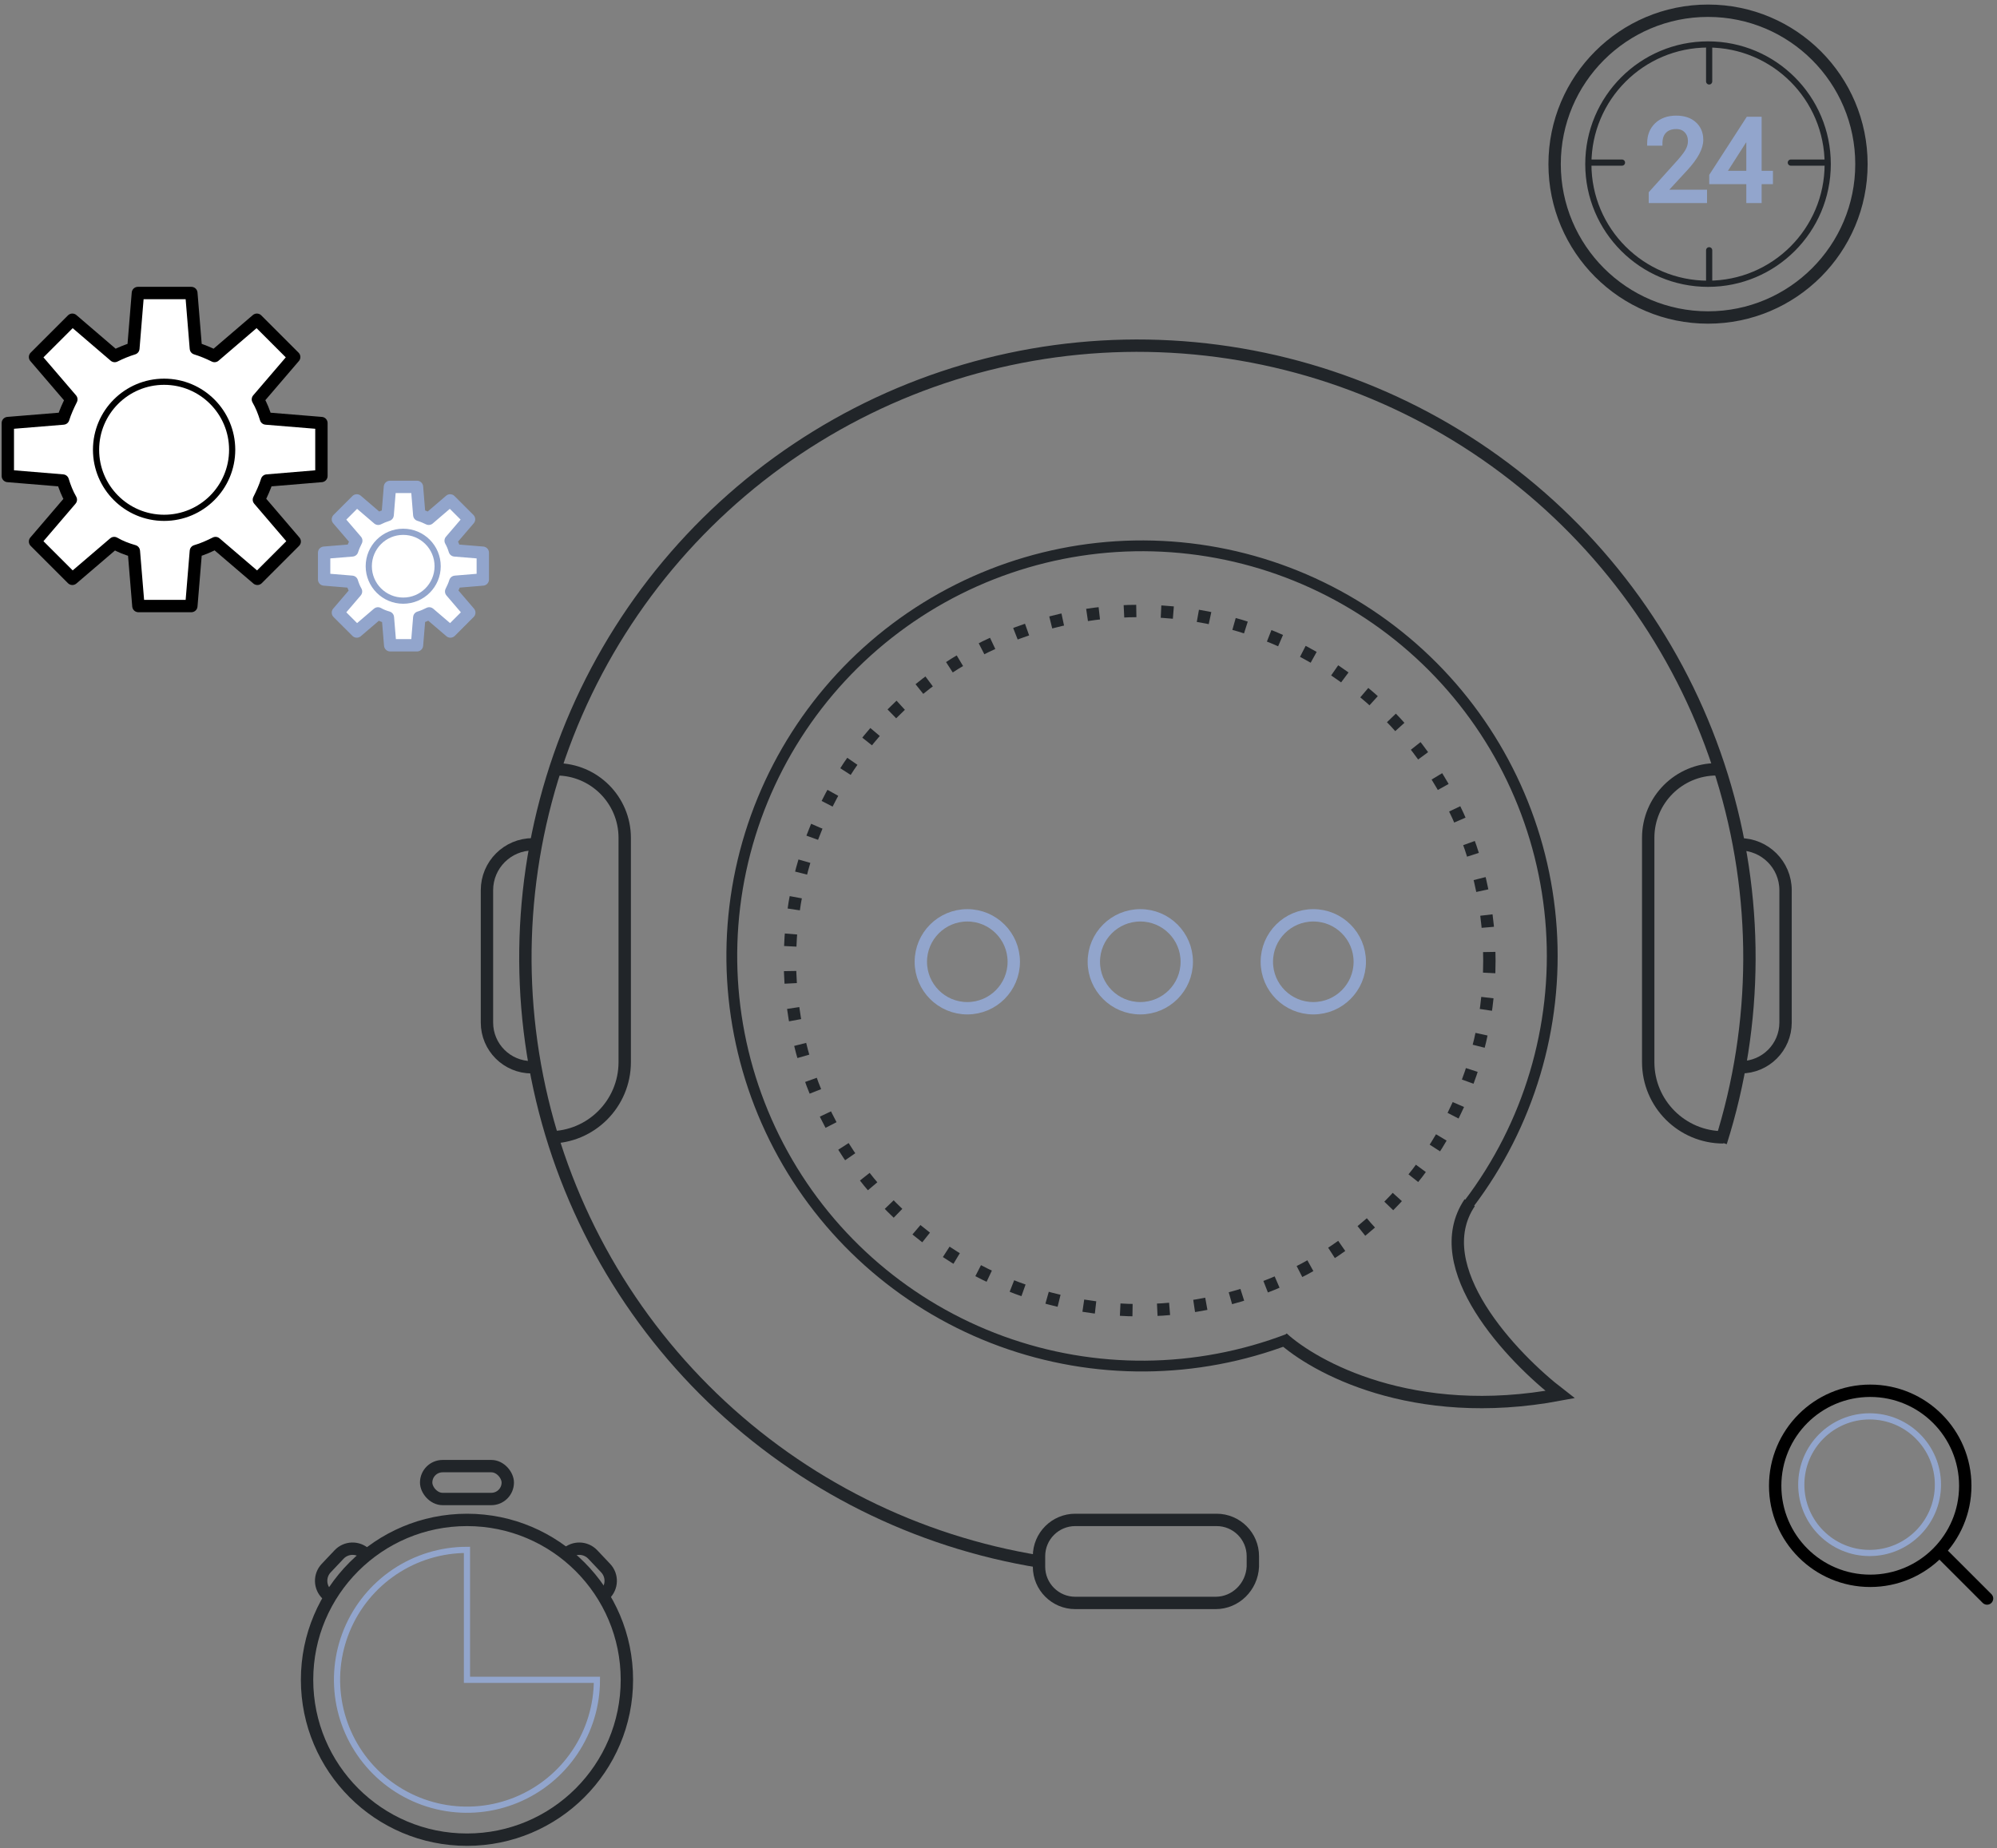 <svg width="323" height="299" viewBox="0 0 323 299" fill="none" xmlns="http://www.w3.org/2000/svg">
<rect x="0" y="0" width="323" height="299" fill="#808080" stroke="none"/>
<path d="M51.987 77.006V68.444L43.017 67.71C42.691 66.65 42.283 65.59 41.712 64.611L47.583 57.761L41.549 51.727L34.699 57.598C33.72 57.109 32.742 56.701 31.682 56.375L30.948 47.404H22.304L21.57 56.375C20.51 56.701 19.531 57.109 18.553 57.598L11.703 51.727L5.668 57.761L11.54 64.611C11.05 65.59 10.561 66.65 10.235 67.71L1.265 68.444V77.006L10.153 77.74C10.479 78.8 10.887 79.86 11.458 80.839L5.668 87.607L11.703 93.642L18.471 87.852C19.45 88.423 20.51 88.831 21.651 89.157L22.385 98.045H30.948L31.682 89.157C32.823 88.831 33.883 88.341 34.862 87.852L41.63 93.642L47.665 87.607L41.875 80.839C42.364 79.86 42.854 78.8 43.18 77.74L51.987 77.006Z" fill="white" stroke="black" stroke-width="2" stroke-miterlimit="10" stroke-linecap="round" stroke-linejoin="round"/>
<path d="M26.543 83.774C32.623 83.774 37.552 78.845 37.552 72.765C37.552 66.686 32.623 61.757 26.543 61.757C20.463 61.757 15.535 66.686 15.535 72.765C15.535 78.845 20.463 83.774 26.543 83.774Z" stroke="black" stroke-miterlimit="10" stroke-linecap="round" stroke-linejoin="round"/>
<path d="M78.09 93.749V89.416L73.551 89.045C73.386 88.508 73.18 87.972 72.891 87.477L75.862 84.011L72.808 80.957L69.342 83.928C68.847 83.681 68.352 83.474 67.816 83.309L67.444 78.77H63.071L62.699 83.309C62.163 83.474 61.668 83.681 61.172 83.928L57.706 80.957L54.653 84.011L57.624 87.477C57.376 87.972 57.129 88.508 56.964 89.045L52.425 89.416V93.749L56.922 94.12C57.087 94.656 57.294 95.193 57.583 95.688L54.653 99.112L57.706 102.166L61.131 99.236C61.626 99.525 62.163 99.731 62.74 99.897L63.112 104.394H67.444L67.816 99.897C68.393 99.731 68.93 99.484 69.425 99.236L72.85 102.166L75.903 99.112L72.973 95.688C73.221 95.193 73.468 94.656 73.633 94.12L78.09 93.749Z" fill="white" stroke="#92A5CC" stroke-width="2" stroke-miterlimit="10" stroke-linecap="round" stroke-linejoin="round"/>
<path d="M65.216 97.173C68.293 97.173 70.787 94.68 70.787 91.603C70.787 88.527 68.293 86.033 65.216 86.033C62.14 86.033 59.646 88.527 59.646 91.603C59.646 94.68 62.14 97.173 65.216 97.173Z" stroke="#92A5CC" stroke-miterlimit="10" stroke-linecap="round" stroke-linejoin="round"/>
<path d="M196.617 259.323H173.92C170.678 259.323 168.053 256.699 168.053 253.456V251.758C168.053 248.515 170.678 245.89 173.92 245.89H196.772C200.014 245.89 202.639 248.515 202.639 251.758V253.456C202.485 256.699 199.86 259.323 196.617 259.323Z" stroke="#212529" stroke-width="2" stroke-miterlimit="10"/>
<circle cx="156.454" cy="155.597" r="7.516" stroke="#92A5CC" stroke-width="2"/>
<circle cx="184.435" cy="155.596" r="7.516" stroke="#92A5CC" stroke-width="2"/>
<circle cx="212.417" cy="155.596" r="7.516" stroke="#92A5CC" stroke-width="2"/>
<path d="M278.753 184V184C272.033 184 266.585 178.552 266.585 171.831V135.542C266.585 129.422 271.546 124.46 277.667 124.46V124.46" stroke="#212529" stroke-width="2"/>
<path d="M88.874 184V184C95.595 184 101.043 178.552 101.043 171.831V135.542C101.043 129.422 96.081 124.46 89.961 124.46V124.46" stroke="#212529" stroke-width="2"/>
<path d="M168.039 253.626C147.898 250.375 129.233 241.042 114.549 226.878C99.865 212.715 89.866 194.398 85.892 174.387C81.918 154.376 84.161 133.629 92.319 114.929C100.477 96.23 114.159 80.473 131.531 69.774C148.902 59.075 169.13 53.946 189.5 55.074C209.871 56.203 229.408 63.536 245.491 76.089C261.573 88.642 273.431 105.814 279.473 125.3C285.515 144.787 285.451 165.655 279.291 185.104L277.385 184.5C283.422 165.44 283.484 144.989 277.563 125.892C271.642 106.796 260.021 89.967 244.26 77.665C228.499 65.364 209.352 58.177 189.39 57.071C169.427 55.965 149.603 60.992 132.579 71.477C115.556 81.962 102.147 97.403 94.152 115.729C86.157 134.054 83.959 154.387 87.853 173.998C91.748 193.608 101.547 211.558 115.937 225.439C130.327 239.32 148.619 248.466 168.357 251.651L168.039 253.626Z" fill="#212529"/>
<path d="M208.761 217.43C193.619 223.23 176.892 223.362 161.662 217.801C146.431 212.241 133.723 201.364 125.879 187.173C118.036 172.983 115.585 156.435 118.979 140.581C122.374 124.726 131.384 110.632 144.349 100.897C157.315 91.161 173.363 86.439 189.535 87.602C205.707 88.765 220.914 95.733 232.354 107.223C243.793 118.714 250.695 133.951 251.786 150.128C252.878 166.306 248.085 182.332 238.293 195.255L236.9 194.199C246.438 181.613 251.105 166.003 250.042 150.246C248.979 134.49 242.257 119.648 231.115 108.457C219.973 97.265 205.161 90.478 189.409 89.345C173.658 88.213 158.027 92.812 145.399 102.294C132.77 111.777 123.995 125.504 120.689 140.947C117.383 156.389 119.769 172.506 127.409 186.328C135.048 200.149 147.426 210.744 162.261 216.16C177.096 221.575 193.388 221.447 208.135 215.798L208.761 217.43Z" fill="#212529"/>
<path d="M207.435 216.46C212.457 221.033 228.402 230.104 252.329 225.606C244.533 219.609 230.695 205.007 237.712 194.573" stroke="#212529" stroke-width="2"/>
<path d="M281.377 136.592V136.592C285.476 136.592 288.8 139.916 288.8 144.015V165.427C288.8 169.423 285.561 172.661 281.566 172.661V172.661" stroke="#212529" stroke-width="2"/>
<path d="M86.184 136.592V136.592C82.085 136.592 78.762 139.916 78.762 144.015V165.427C78.762 169.423 82 172.661 85.996 172.661V172.661" stroke="#212529" stroke-width="2"/>
<circle cx="75.53" cy="271.756" r="25.865" stroke="#212529" stroke-width="2" stroke-miterlimit="10"/>
<path d="M96.547 271.756C96.547 275.913 95.315 279.977 93.005 283.433C90.696 286.89 87.413 289.583 83.573 291.174C79.732 292.765 75.506 293.181 71.429 292.37C67.352 291.559 63.607 289.558 60.667 286.618C57.728 283.679 55.726 279.934 54.915 275.857C54.104 271.78 54.521 267.554 56.111 263.713C57.702 259.872 60.396 256.59 63.852 254.28C67.309 251.971 71.373 250.738 75.529 250.738L75.529 271.756H96.547Z" stroke="#92A5CC" stroke-miterlimit="10"/>
<rect x="68.929" y="237.189" width="13.2" height="5.317" rx="2.659" stroke="#212529" stroke-width="2" stroke-miterlimit="10"/>
<path d="M53.05 258.088L52.881 257.927C51.677 256.788 51.625 254.889 52.764 253.686L54.846 251.485C55.985 250.281 57.884 250.229 59.087 251.368L59.257 251.528" stroke="#212529" stroke-width="2"/>
<path d="M97.67 258.088L97.84 257.927C99.043 256.789 99.095 254.89 97.957 253.686L95.874 251.485C94.735 250.282 92.836 250.229 91.633 251.368L91.463 251.529" stroke="#212529" stroke-width="2"/>
<circle r="15.373" transform="matrix(-1 0 0 1 302.495 240.371)" stroke="black" stroke-width="2"/>
<circle r="11.051" transform="matrix(-1 0 0 1 302.395 240.19)" stroke="#92A5CC"/>
<line x1="314.502" y1="251.718" x2="321.391" y2="258.607" stroke="black" stroke-width="2" stroke-linecap="round" stroke-linejoin="round"/>
<circle cx="276.261" cy="26.55" r="24.813" stroke="#212529" stroke-width="2"/>
<circle cx="276.261" cy="26.55" r="19.359" stroke="#212529"/>
<line x1="276.442" y1="7.8" x2="276.442" y2="13.175" stroke="#212529" stroke-linecap="round"/>
<line x1="276.443" y1="40.488" x2="276.443" y2="45.863" stroke="#212529" stroke-linecap="round"/>
<line x1="295.03" y1="26.306" x2="289.655" y2="26.306" stroke="#212529" stroke-linecap="round"/>
<line x1="262.342" y1="26.305" x2="256.967" y2="26.305" stroke="#212529" stroke-linecap="round"/>
<path d="M275.698 32.654H275.898V32.453V31.088V30.888H275.698H269.543L272.761 27.398C272.761 27.398 272.761 27.398 272.761 27.398C274.42 25.599 275.292 24.008 275.292 22.632C275.292 21.516 274.917 20.606 274.158 19.924C273.401 19.238 272.381 18.905 271.122 18.905C269.773 18.905 268.674 19.292 267.845 20.082L267.845 20.082L267.845 20.082C267.023 20.873 266.617 21.907 266.617 23.166V23.366H266.817H268.49H268.69V23.166C268.69 22.358 268.908 21.757 269.32 21.334C269.738 20.905 270.329 20.68 271.122 20.68C271.769 20.68 272.268 20.883 272.64 21.277C273.016 21.675 273.21 22.188 273.21 22.831C273.21 23.308 273.089 23.773 272.844 24.229L272.844 24.23C272.602 24.685 272.151 25.291 271.479 26.053C271.478 26.054 271.478 26.054 271.478 26.054L266.921 31.117L266.87 31.174V31.251V32.453V32.654H267.07H275.698ZM286.56 28.031V27.831H286.36H284.733V19.286V19.086H284.533H282.752H282.643L282.584 19.177L276.687 28.302L276.655 28.352V28.411V29.397V29.597H276.855H282.651V32.453V32.654H282.851H284.533H284.733V32.453V29.597H286.36H286.56V29.397V28.031ZM282.651 27.831H279.12L282.651 22.309V27.831Z" fill="#92A5CC" stroke="#92A5CC" stroke-width="0.4"/>
<circle cx="184.333" cy="155.403" r="56.564" stroke="#212529" stroke-width="2" stroke-miterlimit="2.613" stroke-dasharray="2 4"/>
</svg>
